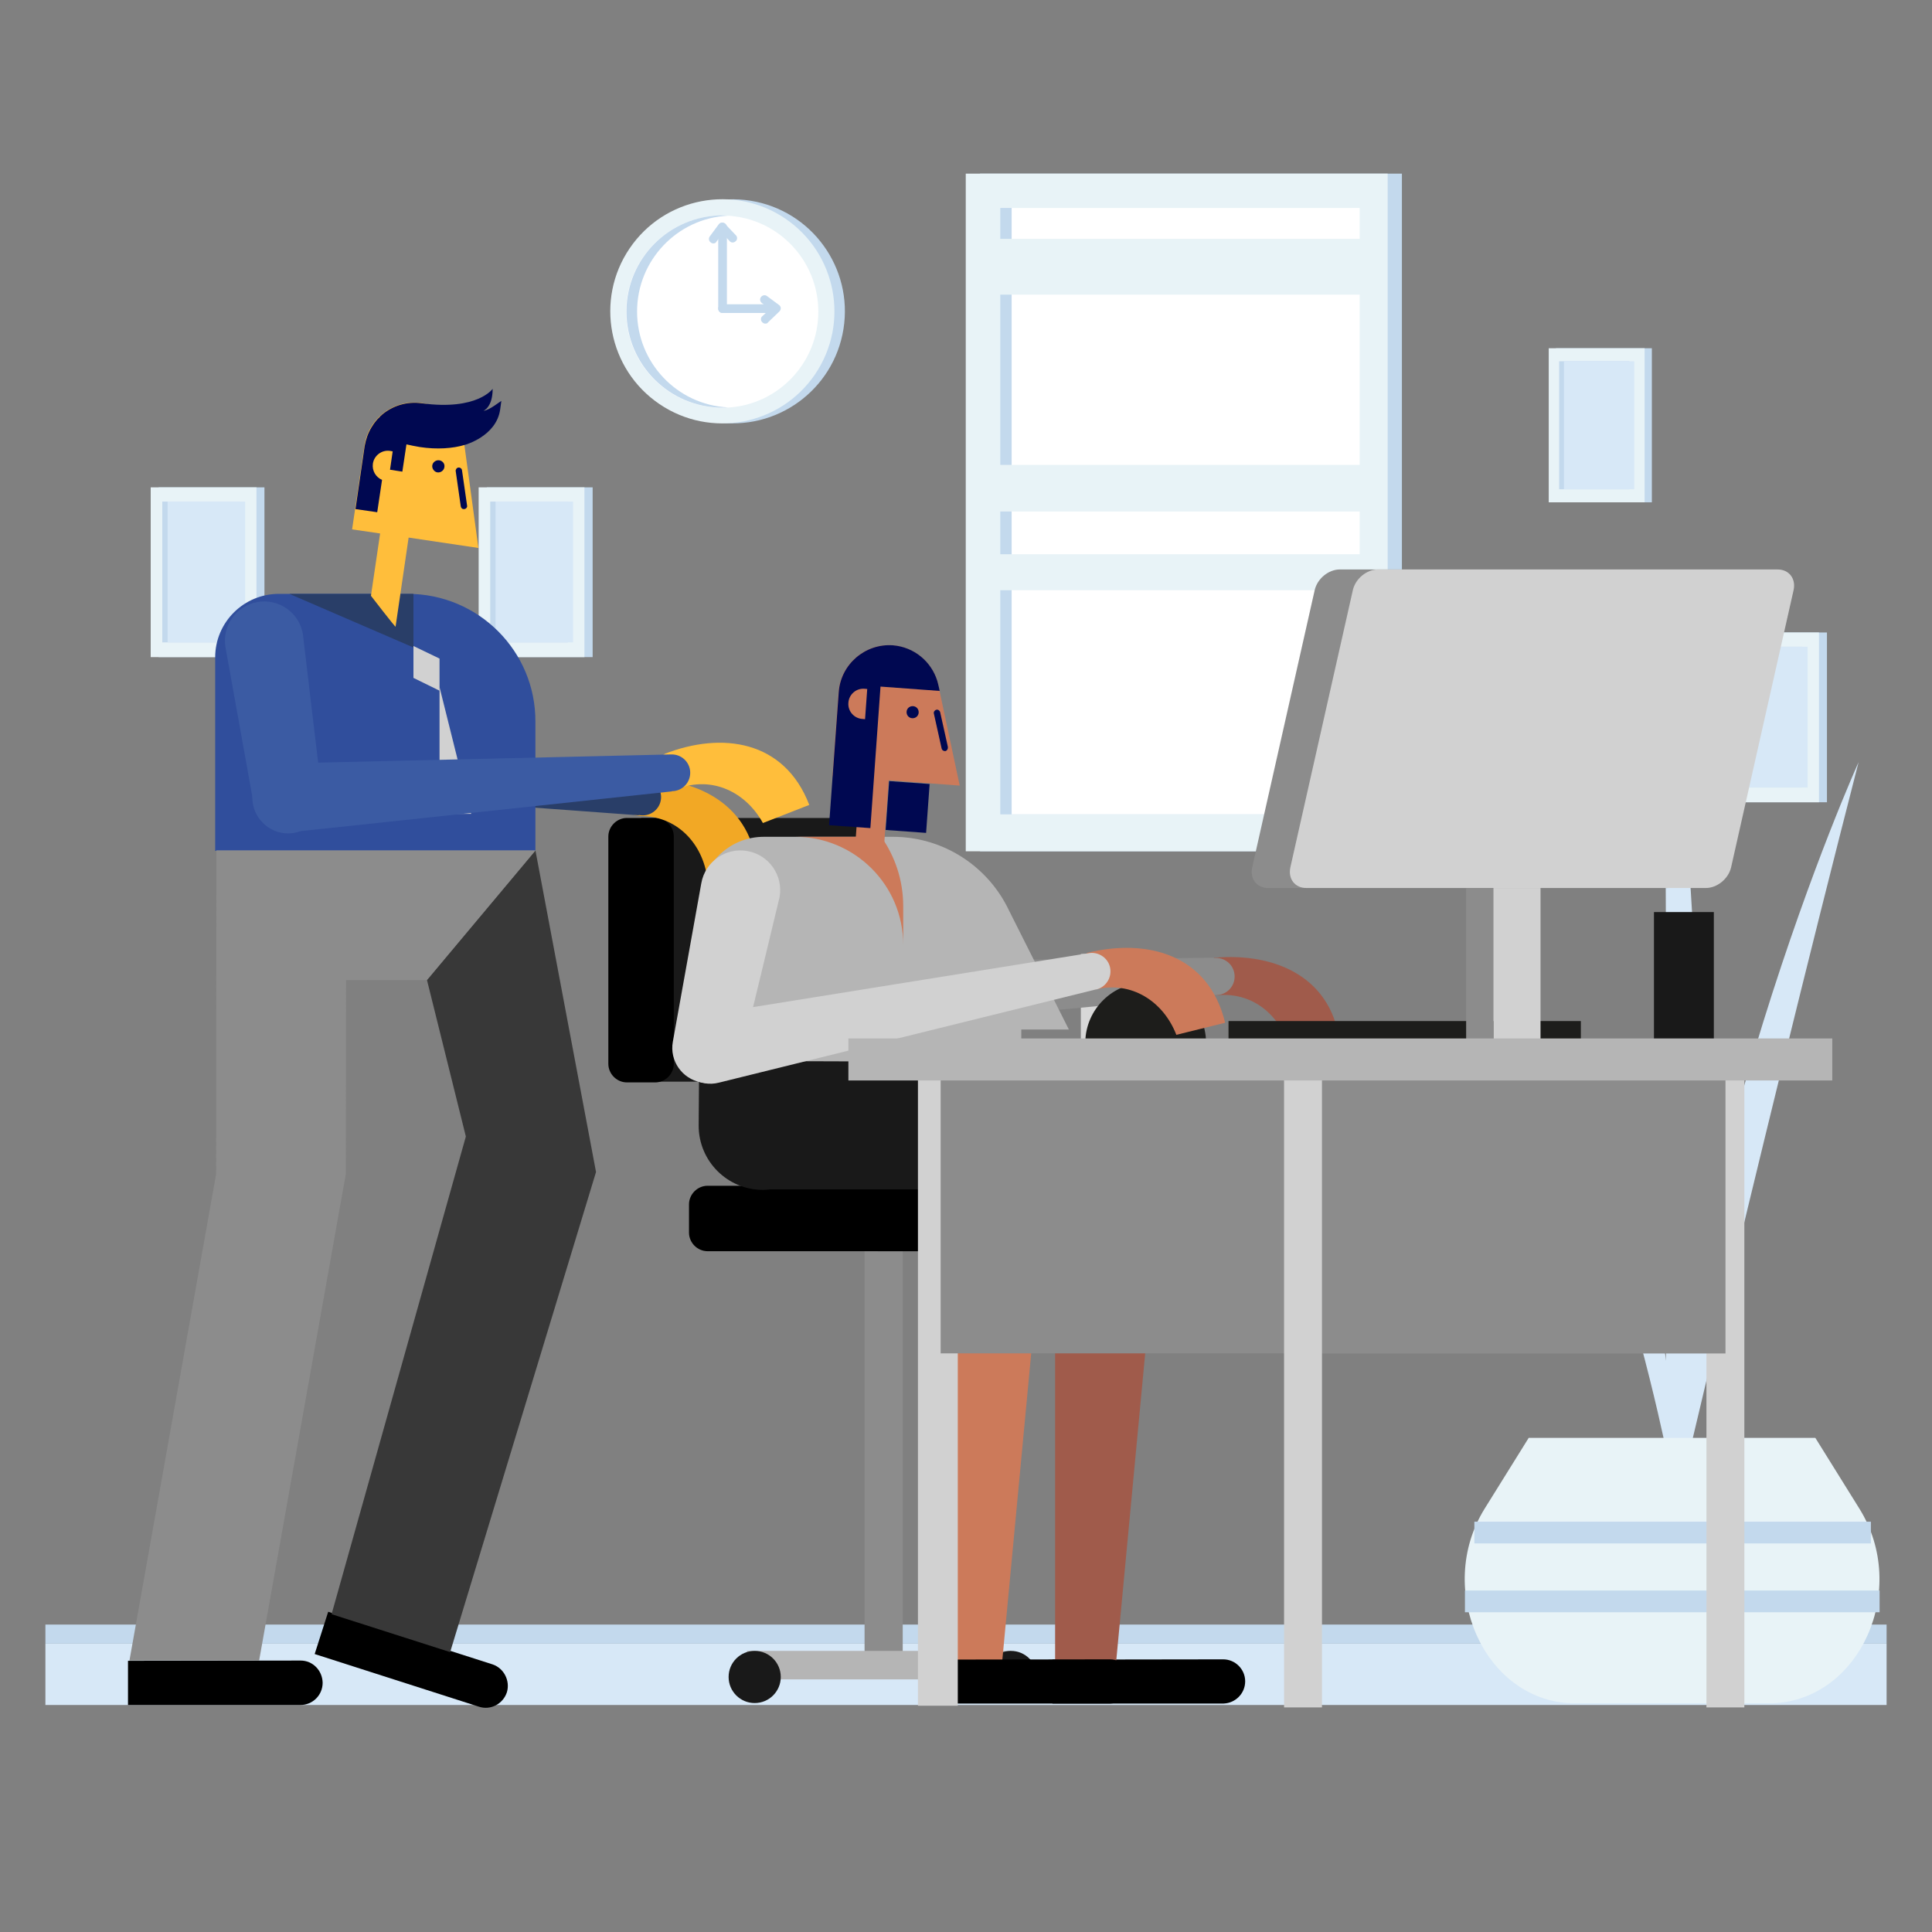 <?xml version="1.0" encoding="utf-8"?>
<!-- Generator: Adobe Illustrator 23.0.0, SVG Export Plug-In . SVG Version: 6.00 Build 0)  -->
<svg version="1.1" id="Capa_1" xmlns="http://www.w3.org/2000/svg" xmlns:xlink="http://www.w3.org/1999/xlink" x="0px" y="0px"
	 viewBox="0 0 800 800" enable-background="new 0 0 800 800" xml:space="preserve">
<rect x="0" y="0" width="800" height="800" fill="#808080" stroke="none"/>
<g>
	<g>
		<rect x="18.8" y="680.6" fill="#D7E8F7" width="762.4" height="25.4"/>
		<rect x="18.8" y="672.7" fill="#C3D9ED" width="762.4" height="7.9"/>
		<g>
			<path fill="#D7E8F7" d="M769.6,315.6c0,0-76.7,169.2-85.8,353.2C683.8,668.8,726.7,482.4,769.6,315.6"/>
			<path fill="#D7E8F7" d="M632.4,445.7c0,0,55.2,1.4,63.6,185.4C696,631.1,672.4,492.2,632.4,445.7"/>
			<path fill="#D7E8F7" d="M688.8,260.5c0,0,32.2,194.7,0.5,392.8C689.3,653.2,691.2,446.3,688.8,260.5"/>
			<path fill="#E8F3F7" d="M732.2,705.3h-79.7c-0.6,0-1.2,0-1.8,0c-36.3-1.4-56.5-47.3-36-80.5l18.3-29.4h118.7l18.3,29.4
				c20.6,33.2,0.4,79.1-36,80.5C733.4,705.3,732.8,705.3,732.2,705.3"/>
			<rect x="606.6" y="658.6" fill="#C3D9ED" width="171.7" height="9"/>
			<rect x="610.5" y="630.1" fill="#C3D9ED" width="164.2" height="9"/>
		</g>
		<g>
			
				<ellipse transform="matrix(0.158 -0.987 0.987 0.158 128.274 408.197)" fill="#C3D9ED" cx="303.6" cy="128.9" rx="46.4" ry="46.4"/>
			
				<ellipse transform="matrix(0.561 -0.828 0.828 0.561 24.644 304.17)" fill="#E8F3F7" cx="299" cy="128.9" rx="46.4" ry="46.4"/>
			
				<ellipse transform="matrix(0.707 -0.707 0.707 0.707 -3.61 249.307)" fill="#FFFFFF" cx="299.1" cy="129" rx="39.8" ry="39.8"/>
			<path fill="#C3D9ED" d="M263.8,129c0-21.2,16.6-38.6,37.6-39.7c-0.7,0-1.5-0.1-2.2-0.1c-22,0-39.8,17.8-39.8,39.8
				c0,22,17.8,39.8,39.8,39.8c0.7,0,1.5,0,2.2-0.1C280.4,167.6,263.8,150.2,263.8,129z"/>
			<path fill="#C3D9ED" d="M320.5,129.6h-21.3c-1,0-1.8-0.8-1.8-1.8c0-1,0.8-1.8,1.8-1.8h21.3c1,0,1.8,0.8,1.8,1.8
				C322.3,128.8,321.5,129.6,320.5,129.6z"/>
			<path fill="#C3D9ED" d="M316.9,134c-0.5,0-0.9-0.2-1.3-0.6c-0.7-0.7-0.7-1.9,0.1-2.5l3.1-2.9l-3.3-2.5c-0.8-0.6-1-1.7-0.4-2.5
				c0.6-0.8,1.7-1,2.5-0.4l5,3.7c0.4,0.3,0.7,0.8,0.7,1.3c0,0.5-0.2,1-0.6,1.4l-4.6,4.4C317.8,133.9,317.4,134,316.9,134z"/>
			<path fill="#C3D9ED" d="M299.2,129.6c-1,0-1.8-0.8-1.8-1.8V94c0-1,0.8-1.8,1.8-1.8c1,0,1.8,0.8,1.8,1.8v33.9
				C301,128.8,300.2,129.6,299.2,129.6z"/>
			<path fill="#C3D9ED" d="M295.4,100.8c-0.4,0-0.7-0.1-1.1-0.4c-0.8-0.6-1-1.7-0.4-2.5l3.7-5c0.3-0.4,0.8-0.7,1.3-0.7
				c0.5,0,1,0.2,1.4,0.6l4.4,4.6c0.7,0.7,0.7,1.9-0.1,2.5c-0.7,0.7-1.9,0.7-2.5-0.1l-2.9-3.1l-2.5,3.3
				C296.5,100.5,296,100.8,295.4,100.8z"/>
		</g>
		<g>
			<rect x="644.3" y="144.2" fill="#C3D9ED" width="39.7" height="63.8"/>
			<rect x="641.3" y="144.2" fill="#E8F3F7" width="39.7" height="63.8"/>
			<rect x="645.6" y="149.6" fill="#C3D9ED" width="29.1" height="53"/>
			<rect x="647.6" y="149.6" fill="#D7E8F7" width="29.1" height="53"/>
		</g>
		<g>
			<rect x="712.7" y="261.9" fill="#C3D9ED" width="43.8" height="70.3"/>
			<rect x="709.4" y="261.9" fill="#E8F3F7" width="43.8" height="70.3"/>
			<rect x="714.2" y="267.8" fill="#C3D9ED" width="32.1" height="58.3"/>
			<rect x="716.4" y="267.8" fill="#D7E8F7" width="32.1" height="58.3"/>
		</g>
		<g>
			<rect x="201.6" y="201.8" fill="#C3D9ED" width="43.8" height="70.3"/>
			<rect x="198.2" y="201.8" fill="#E8F3F7" width="43.8" height="70.3"/>
			<rect x="203" y="207.7" fill="#C3D9ED" width="32.1" height="58.3"/>
			<rect x="205.2" y="207.7" fill="#D7E8F7" width="32.1" height="58.3"/>
		</g>
		<g>
			<rect x="65.7" y="201.8" fill="#C3D9ED" width="43.8" height="70.3"/>
			<rect x="62.4" y="201.8" fill="#E8F3F7" width="43.8" height="70.3"/>
			<rect x="67.2" y="207.7" fill="#C3D9ED" width="32.1" height="58.3"/>
			<rect x="69.4" y="207.7" fill="#D7E8F7" width="32.1" height="58.3"/>
		</g>
		<g>
			<rect x="405.8" y="71.9" fill="#C3D9ED" width="174.7" height="280.6"/>
			<rect x="399.9" y="71.9" fill="#E8F3F7" width="174.7" height="280.6"/>
			<rect x="414.2" y="86.1" fill="#C3D9ED" width="145.8" height="251.1"/>
			<rect x="418.9" y="86.1" fill="#FFFFFF" width="144.1" height="251.1"/>
			<rect x="411.3" y="192.5" fill="#E8F3F7" width="154.3" height="19.3"/>
			<rect x="411.3" y="229.5" fill="#E8F3F7" width="154.3" height="14.9"/>
			<rect x="411.3" y="98.9" fill="#E8F3F7" width="154.3" height="23.1"/>
		</g>
	</g>
	<path d="M515.6,696.2c0-5-4.1-9.1-9.1-9.1c0,0,0,0,0,0c0,0,0,0,0,0l-70.7,0.1v18.2h70.7c0.1,0,0.1,0,0.2,0
		C511.6,705.2,515.6,701.2,515.6,696.2z"/>
	<path fill="#A05B4B" d="M460.1,439.7c-12.8,0-23.2,9.5-23.2,21.3c0,0,0,232,0,232.1c0,6.3,5.5,11.3,12.4,11.3s12.4-5.1,12.4-11.3
		c0-0.1,21.8-231,21.8-232.1C483.4,449.3,472.9,439.7,460.1,439.7z"/>
	
		<rect x="684.9" y="377.7" transform="matrix(-1 -4.488999e-11 4.488999e-11 -1 1394.565 808.968)" fill="#191919" width="24.8" height="53.6"/>
	
		<rect x="447.5" y="394.9" transform="matrix(-1 -4.479052e-11 4.479052e-11 -1 916.053 826.233)" fill="#D8D8D8" width="21" height="36.3"/>
	<g>
		<path fill="#A05B4B" d="M502.7,396.8c-4.1,0.5-7.2,4.2-6.8,8.3c0.4,4.2,4,7.2,8.2,6.9l0,0.1c15.2-1.4,26.9,9,30.2,23.6l20.7-1.9
			c-2.5-29-26.7-39.5-52.3-37.2L502.7,396.8z"/>
		<path fill="#8C8C8C" d="M328.3,413.9c0.7,7.9,7.8,13.8,15.7,13L504.1,412l0,0c0.1,0,0.1,0,0.2,0c4.2-0.4,7.3-4.1,6.9-8.4
			c-0.4-4.2-4.1-7.3-8.4-6.9c-0.1,0-0.1,0-0.2,0l0-0.1c0,0-160.6,1.5-161.3,1.6C333.4,398.9,327.6,406,328.3,413.9z"/>
	</g>
	<g>
		<g>
			<path fill="#191919" d="M351.5,338.7h-86v109.2h83.2c0.9,0.2,1.9,0.3,2.8,0.3c7.5,0,13.6-6.1,13.6-13.6v-82.4
				C365.1,344.8,359,338.7,351.5,338.7z"/>
			<path d="M279,346.4v94.1c0,4.2-3.5,7.7-7.7,7.7h-11.7c-4.2,0-7.7-3.5-7.7-7.7v-94.1c0-4.2,3.5-7.7,7.7-7.7h11.7
				C275.6,338.7,279,342.1,279,346.4z"/>
			<rect x="358" y="516.3" fill="#8C8C8C" width="15.8" height="177"/>
			<rect x="309.3" y="683.6" fill="#B5B5B5" width="109.3" height="11.8"/>
			<path fill="#191919" d="M450.8,518.1h-87.1c-4.2,0-7.7-3.5-7.7-7.7v-11.7c0-4.2,3.5-7.7,7.7-7.7h87.1c4.2,0,7.7,3.5,7.7,7.7v11.7
				C458.5,514.6,455,518.1,450.8,518.1z"/>
			<path d="M380,518.1H293c-4.2,0-7.7-3.5-7.7-7.7v-11.7c0-4.2,3.5-7.7,7.7-7.7H380c4.2,0,7.7,3.5,7.7,7.7v11.7
				C387.8,514.6,384.3,518.1,380,518.1z"/>
		</g>
		<circle fill="#191919" cx="312.5" cy="694.4" r="10.8"/>
		<circle fill="#191919" cx="418.6" cy="694.4" r="10.8"/>
	</g>
	<path fill="#F2A825" d="M265,322.7c-4.1,0.1-7.4,3.5-7.4,7.6c0,4.1,3.4,7.5,7.5,7.5l0,0.1c15.1-0.1,25.8,11.2,27.8,25.8l20.6-0.2
		c-0.1-28.8-23.1-41.3-48.5-41.1L265,322.7z"/>
	<g>
		<path fill="#B5B5B5" d="M316.3,346.5c0.1,0,0.1,0,0.2,0l0,0h53.2c21.2,0,39.6,12.5,48.1,30.5l0,0l24.8,49.3h-19.7v26.6h-133v-79.9
			C289.9,358.3,301.7,346.5,316.3,346.5z"/>
		<path fill="#CC7A5A" d="M364.9,346.5h-35.5c24.6,0.1,44.6,20,44.6,44.7v-16C374,364.5,370.6,354.6,364.9,346.5z"/>
	</g>
	<path fill="#CC7A5A" d="M412.9,439.7c-12.8,0-23.2,9.5-23.2,21.3c0,0,0,232,0,232.1c0,6.3,5.5,11.3,12.4,11.3
		c6.8,0,12.4-5.1,12.4-11.3c0-0.1,21.8-231,21.8-232.1C436.1,449.3,425.7,439.7,412.9,439.7z"/>
	<path d="M468.7,696.2c0-5-4.1-9.1-9.1-9.1c0,0,0,0,0,0c0,0,0,0,0,0l-70.7,0.1v18.2h70.7c0.1,0,0.1,0,0.2,0
		C464.7,705.2,468.7,701.2,468.7,696.2z"/>
	<path fill="#191919" d="M412.9,439.7l-123.4-0.4l-0.2,26.8c0,14.7,11.9,26.6,26.6,26.6c1,0,2.1-0.1,3.1-0.2h70.7L412.9,439.7z"/>
	<path fill="#D1D1D1" d="M322.8,371.5c1.6-8.9-4.3-17.5-13.3-19.1c-8.9-1.6-17.5,4.3-19.1,13.3l-11.8,65.7
		c-1.4,7.8,3.8,15.3,11.7,16.8s15.3-3.8,16.8-11.7c0-0.1,0-0.1,0-0.2C307.2,436.3,322.7,372.1,322.8,371.5z"/>
	<path fill="#1D1D1B" d="M499.4,431.3c-0.3-13.5-11.4-24.4-25-24.4c-13.6,0-24.7,10.9-25,24.4H499.4z"/>
	<g>
		<path fill="#CC7A5A" d="M450.1,394.8c-4,1.1-6.5,5.2-5.5,9.2c1,4.1,5.1,6.5,9.1,5.6l0,0.1c14.8-3.6,28,4.9,33.4,18.8l20.2-5
			c-6.8-28.3-32.3-35.1-57.3-28.9L450.1,394.8z"/>
		<path fill="#D1D1D1" d="M280.2,437.8c1.9,7.7,9.7,12.5,17.5,10.5l156.1-38.6l0,0c0.1,0,0.1,0,0.2,0c4.1-1,6.6-5.2,5.6-9.3
			c-1-4.1-5.2-6.6-9.3-5.6c-0.1,0-0.1,0-0.2,0.1l0-0.1c0,0-158.6,25.5-159.3,25.6C283,422.2,278.3,430,280.2,437.8z"/>
	</g>
	
		<rect x="365.7" y="325.6" transform="matrix(7.198552e-02 -0.997 0.997 7.198552e-02 15.778 684.838)" fill="#000851" width="20.3" height="16.8"/>
	<path fill="#CC7A5A" d="M397.4,325.3l-9.1-42.7l0,0c-2.3-8.3-9.6-14.7-18.7-15.4c-11.5-0.8-21.6,7.9-22.4,19.4l-2.5,34.9l11.4,0.8
		l-1.8,25.4c0,0,11.1,12.3,11.1,12l2.6-36.6L397.4,325.3z"/>
	<path fill="#000851" d="M378.1,292.4c-1.4-0.1-2.6,0.9-2.7,2.3s0.9,2.6,2.3,2.7s2.6-0.9,2.7-2.3
		C380.5,293.7,379.5,292.5,378.1,292.4z"/>
	<path fill="#000851" d="M392.5,309.3l-3.2-14.4c-0.2-0.7-0.9-1.2-1.6-1c-0.7,0.2-1.2,0.9-1,1.6l3.2,14.4c0.1,0.6,0.6,1,1.2,1.1
		c0.1,0,0.3,0,0.4,0C392.2,310.8,392.6,310,392.5,309.3z"/>
	<path fill="#000851" d="M388.1,281.9c-2.5-8-9.6-14-18.4-14.7c-11.5-0.8-21.6,7.9-22.4,19.4l-4,55.1l17.1,1.2l4.2-58.6l24.5,1.8
		C388.6,283.6,388.1,281.9,388.1,281.9z"/>
	<path fill="#CC7A5A" d="M359.1,285.3l-1.1-0.1c-3.5-0.3-6.5,2.4-6.7,5.8c-0.3,3.5,2.4,6.5,5.8,6.7l1.1,0.1L359.1,285.3z"/>
	<rect x="508.7" y="422.8" fill="#1D1D1B" width="145.9" height="8.9"/>
	<path fill="#8C8C8C" d="M690.6,367.7H525.1c-4.7,0-7.6-3.8-6.6-8.5l25.9-114.9c1.1-4.7,5.7-8.5,10.4-8.5h165.5
		c4.7,0,7.6,3.8,6.6,8.5L701,359.2C699.9,363.9,695.2,367.7,690.6,367.7z"/>
	<path fill="#D1D1D1" d="M706.4,367.7H540.9c-4.7,0-7.6-3.8-6.6-8.5l25.9-114.9c1.1-4.7,5.7-8.5,10.4-8.5h165.5
		c4.7,0,7.6,3.8,6.6,8.5l-25.9,114.9C715.7,363.9,711,367.7,706.4,367.7z"/>
	<rect x="607.1" y="367.7" fill="#8C8C8C" width="11.3" height="63.6"/>
	<rect x="618.4" y="367.7" fill="#D1D1D1" width="19.5" height="63.6"/>
	<rect x="380.1" y="441.9" fill="#D1D1D1" width="16.5" height="264.4"/>
	<rect x="389.5" y="445.4" fill="#8C8C8C" width="146.6" height="115"/>
	<rect x="706.6" y="443.9" fill="#D1D1D1" width="15.7" height="263.1"/>
	
		<rect x="536.2" y="445.4" transform="matrix(-1 -1.033652e-14 1.033652e-14 -1 1250.688 1005.849)" fill="#8C8C8C" width="178.4" height="115"/>
	<rect x="531.7" y="443.9" fill="#D1D1D1" width="15.7" height="263.1"/>
	<rect x="351.3" y="430" fill="#B5B5B5" width="407.4" height="17.4"/>
	<g>
		<path fill="#293E68" d="M113.5,310.6c1.5-7.7,9.1-12.8,16.8-11.3l137.1,23.3l0,0c0.1,0,0.1,0,0.2,0c4.1,0.8,6.8,4.8,6,8.9
			s-4.8,6.8-8.9,6c-0.1,0-0.1,0-0.2,0l0,0.1c0,0-139-10.2-139.7-10.3C117,325.8,112,318.3,113.5,310.6z"/>
	</g>
	<g>
		<path fill="#304E9C" d="M168.8,245.9h-53.1l0,0c-0.1,0-0.1,0-0.2,0c-14.6,0-26.4,11.8-26.4,26.3v80.1h132.6v-53.5
			C221.8,269.6,198.1,245.9,168.8,245.9z"/>
		<polygon fill="#293E68" points="119.8,245.9 171.2,268.1 171.2,245.9 		"/>
		<polygon fill="#D1D1D1" points="182,286 182,272.7 171.2,267.5 171.2,280.7 		"/>
		<polygon fill="#D1D1D1" points="182,284.5 182,337 195.1,337 		"/>
	</g>
	<g>
		<path d="M204,689.2c0,0-68.1-21.8-68.1-21.8l-5.6,17.5c0,0,68,21.8,68,21.8c4.8,1.6,10-1.1,11.6-6
			C211.3,696,208.7,690.8,204,689.2z"/>
		<path d="M124.5,687.6c0,0-71.5,0.1-71.5,0.1V706c0,0,71.4,0,71.4,0c5.1,0,9.2-4.1,9.2-9.2C133.5,691.7,129.5,687.6,124.5,687.6z"
			/>
		<polygon fill="#383838" points="221.7,352.1 176.8,405.8 192.9,470.6 137.3,668.4 186.4,684.1 246.8,485.3 		"/>
		<polygon fill="#8C8C8C" points="89.6,352.1 89.5,486.1 53.6,687.6 107.3,687.6 143.2,486.1 143.3,405.8 176.8,405.8 221.8,352.1 
					"/>
	</g>
	<path fill="#3B5BA3" d="M125.4,262.4c-1.6-8.8-10-14.7-18.9-13.1c-8.8,1.6-14.7,10-13.1,18.9l11.7,65.1c1.4,7.8,8.8,12.9,16.6,11.6
		c7.8-1.4,12.9-8.8,11.6-16.6c0-0.1,0-0.1,0-0.2C133.1,328,125.5,263,125.4,262.4z"/>
	<path fill="#FFBE3B" d="M198.1,226.9l-5.9-43.3l0,0c-1.7-8.5-8.5-15.4-17.5-16.7c-11.5-1.7-22.1,6.2-23.8,17.7l-5.1,34.6l11.6,1.7
		l-3.8,25.8c0,0,10.1,13.1,10.2,12.8l5.4-36.9L198.1,226.9z"/>
	<path fill="#000851" d="M181.9,190.6c-1.4-0.2-2.7,0.8-2.9,2.1s0.8,2.7,2.1,2.9c1.4,0.2,2.7-0.8,2.9-2.1
		C184.3,192.1,183.3,190.8,181.9,190.6z"/>
	<path fill="#000851" d="M193.4,209.3l-2.1-14.6c-0.1-0.7-0.8-1.2-1.5-1.1c-0.7,0.1-1.2,0.8-1.1,1.5l2.1,14.6
		c0.1,0.6,0.6,1.1,1.1,1.1c0.1,0,0.3,0,0.4,0C193,210.7,193.6,210,193.4,209.3z"/>
	<path fill="#000851" d="M200.2,170.1c0,0,3.8-1.4,3.8-9.1c0,0-6.3,9.1-29.3,6c-6.2-0.9-12.1,1-16.5,4.7l0,0
		c-0.1,0.1-0.2,0.2-0.3,0.3c-0.3,0.2-0.5,0.4-0.7,0.7c-0.6,0.5-1.1,1.1-1.6,1.7c-0.1,0.2-0.3,0.4-0.4,0.5c-0.4,0.6-0.9,1.2-1.2,1.8
		c-0.1,0.1-0.2,0.2-0.2,0.3c0,0,0,0,0,0c-1.4,2.3-2.3,4.9-2.8,7.7l-3.8,26.1l9,1.3l2-13.4c-2.6-1.1-4.2-3.8-3.8-6.7
		c0.5-3.4,3.7-5.8,7.1-5.3l1.1,0.2l-1.1,7.6l5.1,0.8l1.7-11.3c1.8,0.4,3.6,0.8,5.5,1.1c7.1,1.1,13.8,0.6,18.7-0.9
		c0,0,13-3.5,14.6-14.6l0.5-3.6C207.4,166,202.5,170,200.2,170.1z"/>
	<path fill="#FFBE3B" d="M275.2,312.3c-3.8,1.6-5.7,5.9-4.2,9.8c1.5,3.9,5.8,5.8,9.7,4.4l0,0.1c14.1-5.4,28.1,1.3,35.2,14.2
		l19.2-7.5c-10.3-26.9-36.3-30.4-60-21.1L275.2,312.3z"/>
	<g>
		<path fill="#3B5BA3" d="M104.5,330.7c-0.2-7.9,6.1-14.4,14-14.6l159.3-3.7l0,0c0.1,0,0.1,0,0.2,0c4.2-0.1,7.7,3.2,7.8,7.4
			c0.1,4.2-3.2,7.7-7.4,7.8c-0.1,0-0.1,0-0.2,0l0,0.1c0,0-158.2,17-159,17C111.2,344.8,104.7,338.6,104.5,330.7z"/>
	</g>
</g>
</svg>
